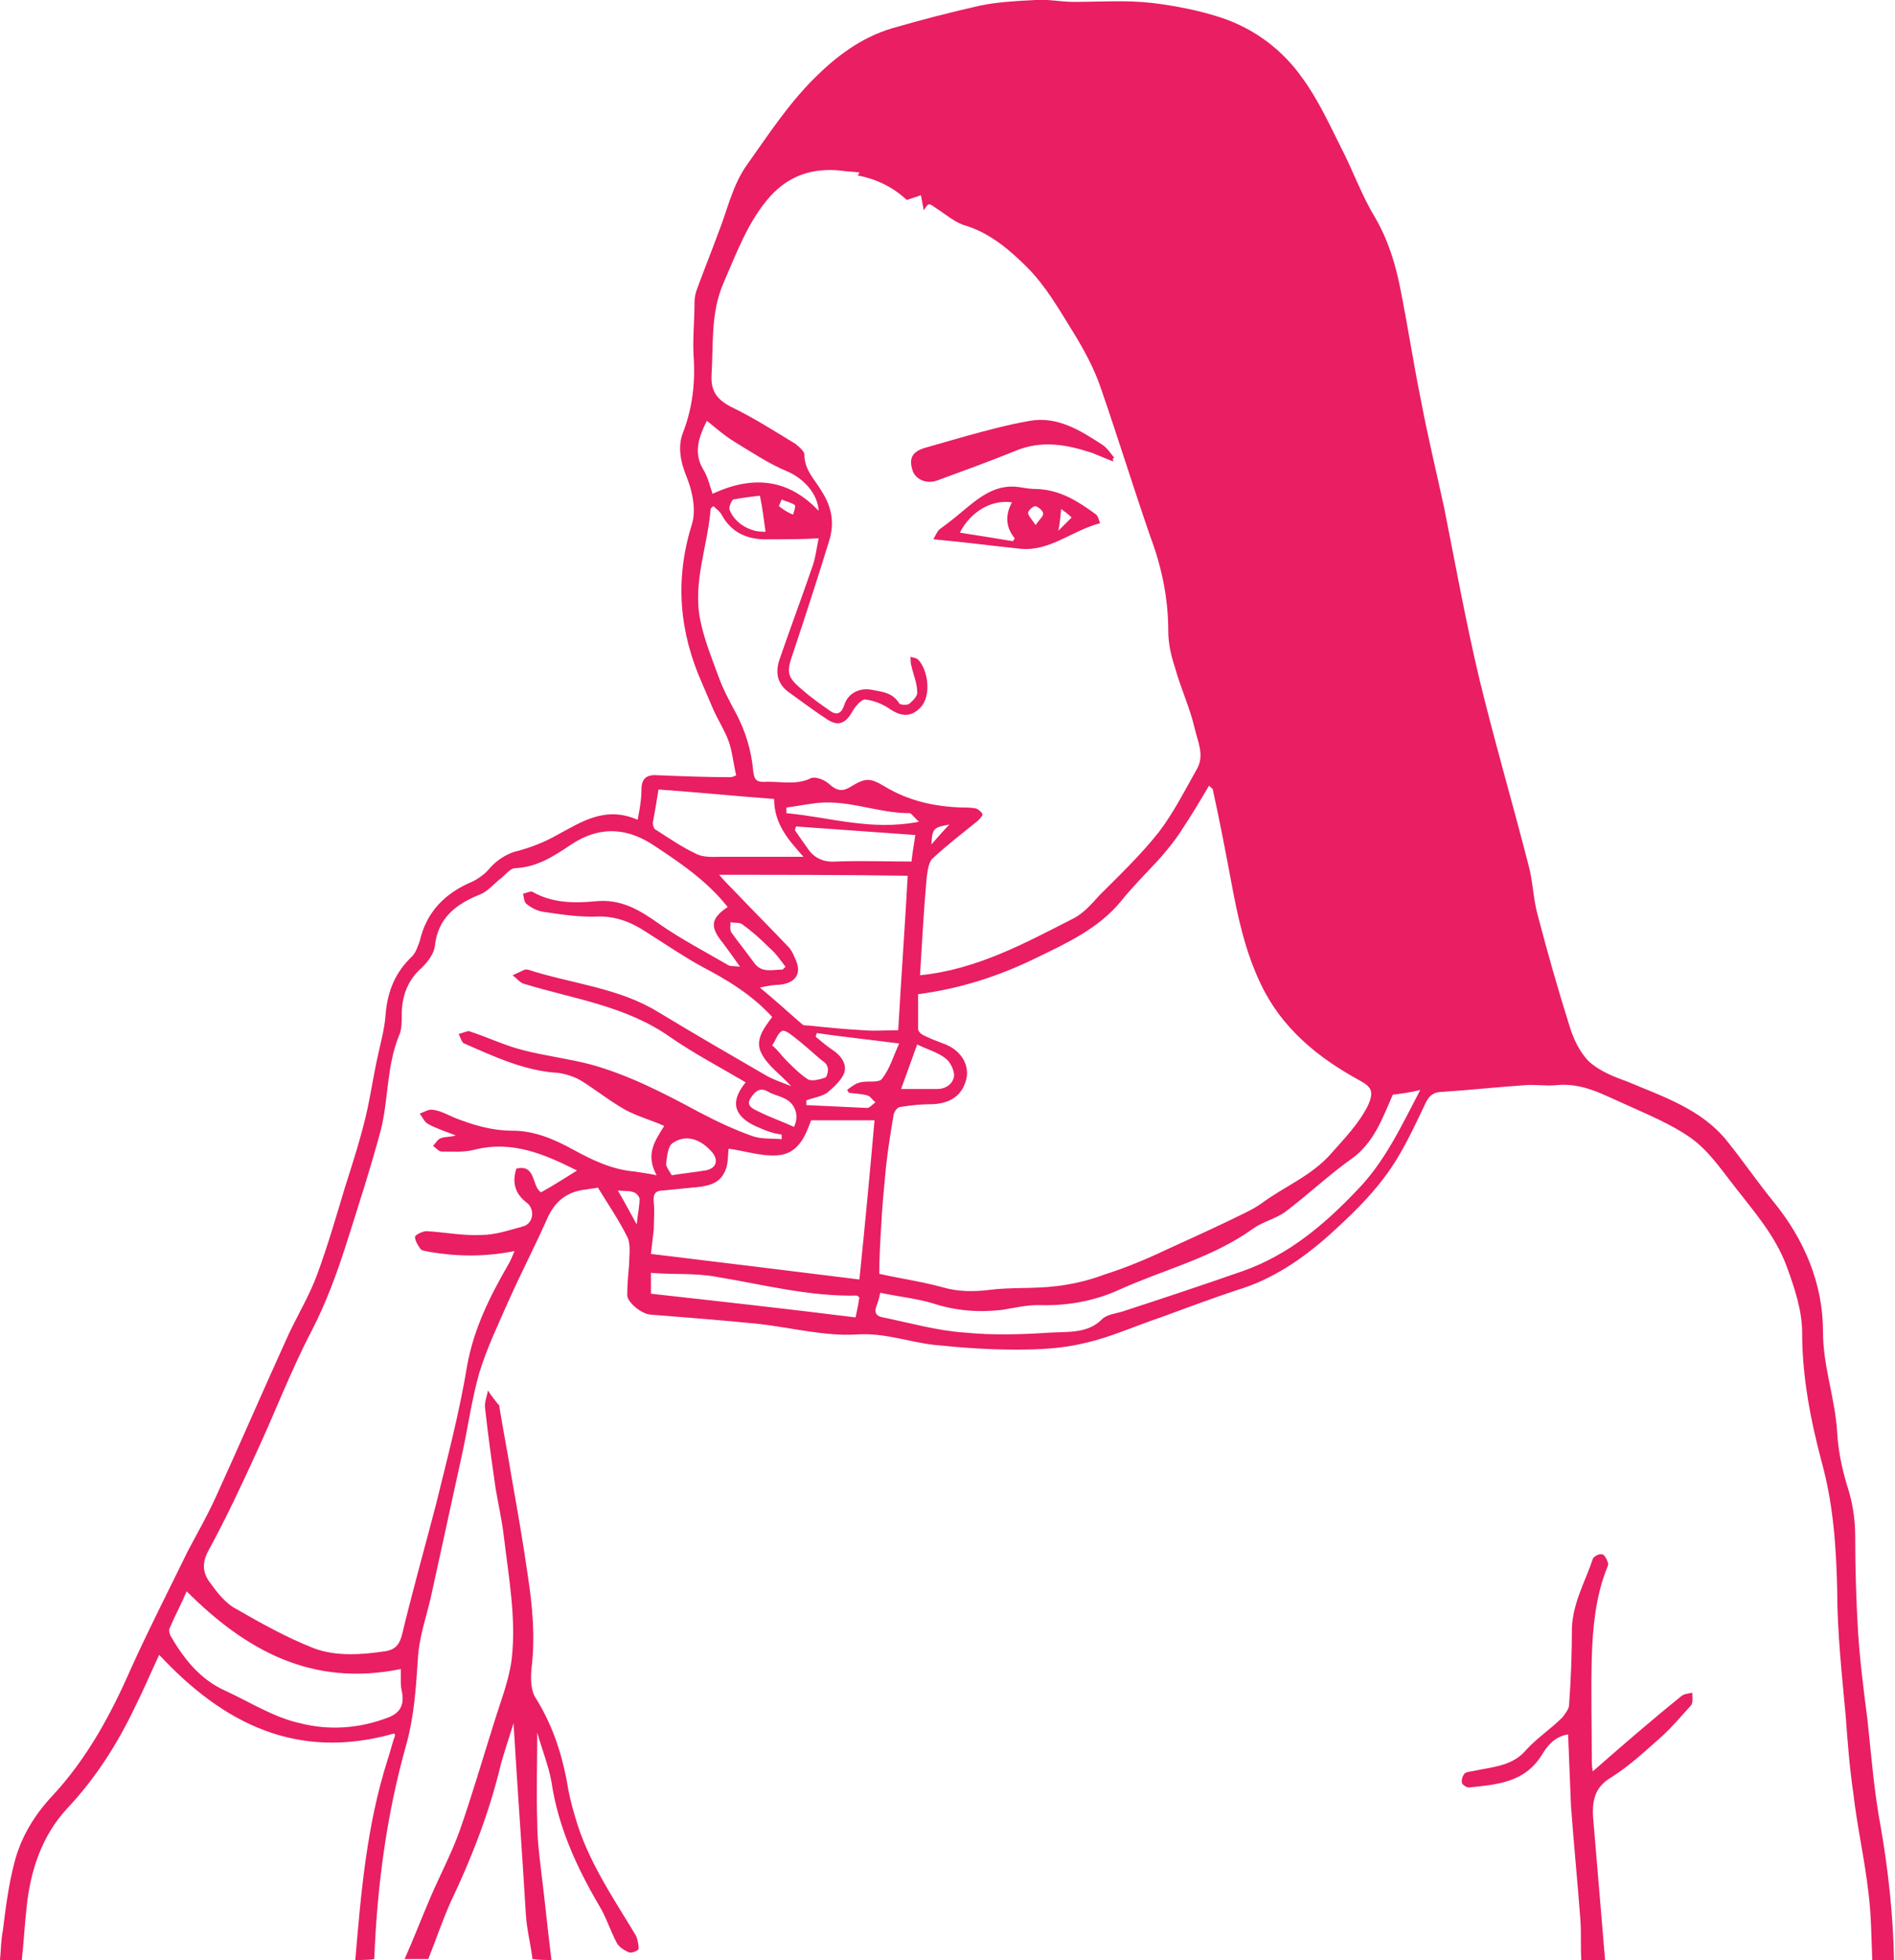 <?xml version="1.0" encoding="utf-8"?>
<!-- Generator: Adobe Illustrator 19.2.0, SVG Export Plug-In . SVG Version: 6.00 Build 0)  -->
<svg version="1.1" id="Layer_1" xmlns="http://www.w3.org/2000/svg" xmlns:xlink="http://www.w3.org/1999/xlink" x="0px" y="0px"
	 viewBox="0 0 200 206.8" style="enable-background:new 0 0 200 206.8;" xml:space="preserve">
<style type="text/css">
	.st0{fill:#E91E63;}
</style>
<g id="lady-drinking-water">
	<path class="st0" d="M37.5,206.8c0.6-7.1,1.2-14.2,3.4-21.1c0.3-0.9,0.5-1.8,0.8-2.6c0,0,0-0.1-0.1-0.2c-10.2,2.9-18-1-24.8-8.3
		c-0.8,1.7-1.6,3.6-2.5,5.4c-1.9,4-4.2,7.6-7.2,10.8c-2.7,2.9-3.9,6.6-4.3,10.5c-0.2,1.8-0.3,3.7-0.5,5.5c-0.8,0-1.5,0-2.3,0
		c0.1-1,0.1-2.1,0.3-3.1c0.3-2.4,0.6-4.8,1.2-7.1c0.7-2.8,2.2-5.2,4.1-7.2c3.6-3.9,6.1-8.5,8.2-13.3c1.9-4.2,4-8.3,6-12.4
		c1-1.9,2.1-3.8,3-5.8c2.6-5.7,5.1-11.5,7.7-17.2c1-2.1,2.2-4.1,3-6.3c1.1-3,2-6.1,2.9-9.1c0.8-2.5,1.6-5,2.2-7.5
		c0.5-2.1,0.8-4.3,1.3-6.5c0.3-1.4,0.7-2.8,0.8-4.3c0.2-2.4,1-4.4,2.8-6.1c0.4-0.4,0.6-1.1,0.8-1.6c0.7-3.1,2.7-5.1,5.6-6.3
		c0.6-0.3,1.3-0.8,1.7-1.3c0.7-0.8,1.5-1.4,2.6-1.8c1.6-0.4,3.2-1,4.6-1.8c2.6-1.4,5.1-3.1,8.5-1.6c0.2-1.1,0.4-2.1,0.4-3.2
		c0-1.3,0.7-1.6,1.8-1.5c2.5,0.1,5,0.2,7.6,0.2c0.2,0,0.4-0.1,0.6-0.2c-0.3-1.2-0.4-2.5-0.8-3.6c-0.4-1.1-1.1-2.2-1.6-3.3
		c-0.4-0.9-0.8-1.9-1.2-2.8c-2.4-5.4-2.9-10.9-1.1-16.7c0.5-1.5,0.1-3.5-0.5-5c-0.7-1.7-1-3.3-0.4-4.8c1-2.6,1.3-5.3,1.1-8.1
		c-0.1-1.8,0.1-3.7,0.1-5.6c0-0.5,0.1-1,0.3-1.5c0.7-1.9,1.5-3.9,2.2-5.8c1-2.5,1.5-5.1,3.1-7.3c2.2-3.1,4.3-6.3,7-9
		C88.2,6,90.8,4,94.1,3c3.1-0.9,6.2-1.7,9.3-2.4c1.9-0.4,3.9-0.5,5.9-0.6c1.3-0.1,2.7,0.2,4,0.2c2.7,0,5.5-0.2,8.2,0.1
		c2.5,0.3,5.1,0.8,7.5,1.6c3.5,1.2,6.4,3.4,8.5,6.4c1.6,2.2,2.8,4.8,4,7.2c1.3,2.5,2.2,5.1,3.6,7.4c1.4,2.4,2.2,5,2.7,7.6
		c0.8,4,1.4,8,2.2,11.9c0.7,3.7,1.6,7.4,2.4,11.1c1.2,6,2.3,12.1,3.7,18c1.6,6.6,3.5,13.1,5.2,19.7c0.5,1.8,0.5,3.6,1,5.4
		c1,3.8,2.1,7.7,3.3,11.5c0.4,1.4,1.1,2.9,2.1,3.9c1.1,1,2.6,1.6,4,2.1c3.8,1.6,7.8,2.9,10.5,6.2c1.7,2.1,3.2,4.3,4.9,6.4
		c3.3,4,5.3,8.7,5.3,13.8c0,3.7,1.3,7.1,1.5,10.7c0.1,1.8,0.5,3.7,1,5.4c0.6,1.8,0.9,3.6,0.9,5.5c0,3.4,0.1,6.7,0.3,10.1
		c0.2,3.1,0.6,6.2,1,9.3c0.4,3.8,0.7,7.6,1.4,11.3c0.8,4.6,1.3,9.3,1.4,14c-0.8,0-1.5,0-2.3,0c-0.1-2.4-0.1-4.7-0.4-7.1
		c-0.4-3.5-1.2-7-1.6-10.5c-0.4-2.7-0.6-5.4-0.8-8.1c-0.4-4.4-0.9-8.9-0.9-13.3c-0.1-4.5-0.4-9-1.6-13.4c-1.2-4.5-2.1-9.1-2.1-13.8
		c0-2.3-0.8-4.7-1.6-6.9c-1.2-3.3-3.5-5.9-5.6-8.6c-1.4-1.8-2.7-3.7-4.5-5c-2.1-1.5-4.6-2.5-7-3.6c-2.3-1-4.5-2.3-7.3-2
		c-1.1,0.1-2.2-0.1-3.3,0c-2.9,0.2-5.7,0.5-8.6,0.7c-0.9,0-1.4,0.3-1.8,1.1c-1.3,2.7-2.5,5.4-4.3,7.8c-1.7,2.3-3.8,4.3-5.9,6.2
		c-2.8,2.5-6,4.7-9.7,5.8c-2.7,0.9-5.4,1.9-8.1,2.9c-2.7,0.9-5.3,2.1-8,2.7c-2.4,0.6-4.9,0.7-7.3,0.7c-2.9,0-5.7-0.2-8.6-0.5
		c-2.7-0.3-5.2-1.3-8.2-1.1c-3.3,0.2-6.8-0.7-10.2-1.1c-3.9-0.4-7.8-0.7-11.6-1c-0.9-0.1-2.3-1.2-2.4-2c0-1.1,0.1-2.2,0.2-3.3
		c0-1,0.2-2.1-0.2-2.9c-0.9-1.8-2-3.4-3.1-5.2c-0.3,0.1-0.8,0.1-1.2,0.2c-2.1,0.2-3.4,1.3-4.2,3.2c-1.3,2.9-2.7,5.6-4,8.5
		c-1.1,2.5-2.3,5-3.1,7.6c-0.8,2.8-1.2,5.7-1.8,8.5c-1.1,5-2.2,10.1-3.3,15.1c-0.5,2.2-1.3,4.4-1.4,6.7c-0.2,3-0.4,6-1.2,8.9
		c-2.1,7.4-3.1,15-3.4,22.7C39,206.8,38.2,206.8,37.5,206.8z M81.3,56.9c-2.3,0.1-4.1-0.6-5.2-2.7c-0.2-0.3-0.5-0.5-0.8-0.8
		c-0.1,0.1-0.3,0.2-0.3,0.3c-0.3,3.9-1.9,7.7-1.1,11.7c0.4,2,1.2,4,1.9,5.9c0.5,1.4,1.2,2.7,1.9,4c1,1.9,1.6,3.9,1.8,6.1
		c0.1,0.8,0.3,1.1,1.1,1.1c1.7-0.1,3.4,0.4,5-0.4c0.5-0.2,1.5,0.2,2,0.7c0.8,0.7,1.4,0.7,2.2,0.2c1.6-1,2.1-0.9,3.6,0
		c2.5,1.5,5.2,2.1,8.1,2.2c0.5,0,1,0,1.5,0.1c0.3,0.1,0.6,0.4,0.7,0.6c0,0.2-0.3,0.5-0.5,0.7c-1.6,1.3-3.3,2.6-4.8,4
		c-0.4,0.4-0.5,1.3-0.6,2c-0.3,3.4-0.5,6.9-0.7,10.3c6-0.6,11.1-3.4,16.2-6c1-0.5,1.9-1.5,2.7-2.4c2.2-2.2,4.4-4.3,6.3-6.7
		c1.6-2.1,2.8-4.5,4.1-6.8c0.7-1.4,0-2.8-0.3-4.1c-0.5-2.2-1.5-4.3-2.1-6.5c-0.4-1.2-0.7-2.5-0.7-3.8c0-3.5-0.7-6.8-1.9-10
		c-1.8-5.2-3.4-10.4-5.2-15.6c-0.7-2.1-1.8-4.1-2.9-5.9c-1.5-2.4-2.9-4.9-4.9-6.9c-1.8-1.8-3.9-3.6-6.5-4.4
		c-1.1-0.3-2.1-1.2-3.2-1.9c-0.7-0.5-0.7-0.5-1.2,0.3c-0.1-0.5-0.2-1-0.3-1.6c-0.6,0.2-1.2,0.4-1.5,0.5c-1.5-1.4-3.2-2.2-5.2-2.6
		c0.1-0.1,0.2-0.2,0.2-0.3c-0.7-0.1-1.3-0.1-2-0.2c-2.9-0.3-5.4,0.5-7.4,2.7c-2.4,2.7-3.6,6.1-5,9.3c-1.3,3.1-1,6.3-1.2,9.5
		c-0.1,1.7,0.5,2.6,2,3.4c2.3,1.1,4.5,2.5,6.8,3.9c0.4,0.3,1,0.8,1,1.2c0,1.6,1.1,2.6,1.8,3.8c1.1,1.7,1.4,3.4,0.8,5.3
		c-1.2,3.9-2.5,7.9-3.8,11.8c-0.7,2-0.7,2.5,1,3.9c0.9,0.8,1.9,1.5,2.9,2.2c0.7,0.5,1.2,0.3,1.5-0.6c0.4-1.3,1.7-1.9,3-1.6
		c1.1,0.2,2.1,0.3,2.8,1.4c0.1,0.2,0.8,0.2,1,0.1c0.4-0.3,1-0.9,0.9-1.3c0-0.9-0.4-1.8-0.6-2.7c-0.1-0.3-0.1-0.6-0.1-1
		c0.3,0.1,0.6,0.1,0.8,0.3c1,1,1.5,3.8,0.2,5.1c-1,1-2,0.9-3.2,0.1c-0.7-0.5-1.7-0.9-2.6-1c-0.4,0-1,0.7-1.3,1.2
		c-0.7,1.3-1.5,1.7-2.7,0.9c-1.4-0.9-2.7-1.9-4.1-2.9c-1.2-0.9-1.4-2.1-0.9-3.5c1.1-3.2,2.3-6.4,3.4-9.6c0.4-1.1,0.5-2.2,0.7-3.1
		C84.7,56.9,83,56.9,81.3,56.9z M79.7,118.8c-1.9-0.9-2.9-2.3-1-4.6c-2.7-1.6-5.4-3-8-4.8c-4.7-3.3-10.2-4-15.4-5.6
		c-0.4-0.1-0.8-0.6-1.2-0.9c0.4-0.2,0.9-0.4,1.3-0.6c0.1,0,0.2,0,0.3,0c4.6,1.5,9.6,1.9,13.8,4.5c3.8,2.3,7.6,4.5,11.4,6.7
		c0.7,0.4,1.6,0.7,2.6,1.1c-1.2-1.3-2.5-2.2-3.1-3.4c-0.8-1.4,0.2-2.7,1.1-3.9c-2.1-2.3-4.7-3.9-7.4-5.3c-2-1.1-3.9-2.4-5.8-3.6
		c-1.5-1-3.1-1.7-5-1.7c-2,0.1-4-0.2-6-0.5c-0.6-0.1-1.2-0.4-1.7-0.8c-0.3-0.2-0.3-0.7-0.4-1.1c0.4-0.1,0.8-0.3,1-0.2
		c2.1,1.2,4.4,1.2,6.6,1c2.7-0.3,4.7,0.9,6.8,2.4c2.3,1.6,4.8,2.9,7.2,4.3c0.3,0.2,0.7,0.1,1.3,0.2c-0.7-1-1.2-1.7-1.8-2.5
		c-1.4-1.7-1.3-2.6,0.5-3.8c-2.2-2.8-5.2-4.8-8.1-6.7c-2.9-1.8-5.7-1.7-8.4,0.1c-1.8,1.2-3.6,2.4-5.9,2.5c-0.6,0-1.1,0.8-1.7,1.2
		c-0.7,0.6-1.3,1.3-2.1,1.6c-2.5,1-4.4,2.5-4.7,5.4c-0.1,0.9-0.9,1.9-1.7,2.6c-1.3,1.3-1.8,2.9-1.8,4.7c0,0.7,0,1.6-0.3,2.2
		c-1.3,3.2-1.1,6.7-1.9,9.9c-1.1,4.1-2.4,8.1-3.7,12.2c-1,3.1-2.1,6.1-3.6,9c-2.2,4.2-3.9,8.7-5.9,13c-1.6,3.5-3.2,6.9-5,10.2
		c-0.7,1.3-0.6,2.3,0.1,3.3c0.8,1.1,1.7,2.3,2.9,2.9c2.6,1.5,5.3,3,8.1,4.1c2.4,0.9,5.1,0.7,7.7,0.3c0.9-0.2,1.3-0.6,1.6-1.6
		c1.1-4.6,2.4-9.2,3.6-13.8c1.2-4.9,2.5-9.8,3.3-14.7c0.7-3.9,2.4-7.3,4.3-10.6c0.3-0.5,0.5-1,0.7-1.5c-3,0.6-5.9,0.6-8.9,0.1
		c-0.4-0.1-0.8-0.1-1-0.3c-0.3-0.4-0.6-0.9-0.6-1.3c0-0.2,0.8-0.6,1.2-0.6c1.9,0.1,3.8,0.5,5.8,0.4c1.5,0,2.9-0.5,4.4-0.9
		c1.1-0.3,1.3-1.8,0.4-2.5c-1.2-0.9-1.6-2.1-1.1-3.6c2.1-0.5,1.6,1.9,2.6,2.5c1.3-0.7,2.5-1.5,3.8-2.3c-3.4-1.7-6.8-3.2-10.8-2.2
		c-1.1,0.3-2.3,0.2-3.5,0.2c-0.3,0-0.6-0.4-0.9-0.6c0.3-0.3,0.5-0.7,0.8-0.8c0.5-0.2,1-0.1,1.6-0.3c-1-0.4-2-0.7-2.9-1.2
		c-0.4-0.2-0.6-0.7-0.9-1.1c0.5-0.2,1-0.5,1.4-0.4c0.8,0.1,1.5,0.5,2.2,0.8c2,0.8,4,1.4,6.2,1.4c2.3,0,4.4,0.9,6.4,2
		c2,1.1,4.1,2.1,6.4,2.3c0.7,0.1,1.4,0.2,2.4,0.4c-1.2-2.2-0.2-3.6,0.8-5.2c-1.3-0.6-2.8-1-4.1-1.7c-1.6-0.9-3.1-2.1-4.7-3.1
		c-0.7-0.4-1.6-0.7-2.4-0.8c-3.5-0.2-6.7-1.7-9.9-3.1c-0.3-0.1-0.4-0.7-0.6-1c0.4-0.1,0.8-0.3,1.1-0.3c1.9,0.6,3.7,1.5,5.7,2
		c2.3,0.6,4.8,0.9,7.1,1.5c4,1.1,7.7,3,11.4,5c1.9,1,3.8,1.9,5.8,2.6c0.9,0.3,2,0.2,3,0.3c0-0.2,0-0.4,0-0.5
		C81.5,119.6,80.6,119.2,79.7,118.8z M124.7,87.6c-0.7,1.1-1.6,2.2-2.5,3.2c-1.3,1.4-2.7,2.8-3.9,4.3c-2.4,2.9-5.7,4.4-9,6
		c-3.9,1.9-7.9,3.2-12.4,3.8c0,1.2,0,2.4,0,3.7c0,0.2,0.3,0.5,0.5,0.6c0.8,0.4,1.6,0.7,2.4,1c1.7,0.7,2.5,2.2,2.2,3.6
		c-0.4,1.7-1.6,2.6-3.5,2.7c-1.2,0-2.3,0.1-3.5,0.3c-0.3,0-0.7,0.6-0.7,0.9c-0.3,1.8-0.6,3.6-0.8,5.5c-0.2,2.1-0.4,4.1-0.5,6.2
		c-0.1,1.6-0.2,3.3-0.2,5c2.2,0.5,4.4,0.8,6.6,1.4c1.7,0.5,3.3,0.5,5,0.3c2.3-0.3,4.7-0.1,7.1-0.4c1.7-0.2,3.4-0.6,5-1.2
		c2.2-0.7,4.4-1.6,6.5-2.6c2.2-1,4.4-2,6.7-3.1c1.2-0.6,2.4-1.1,3.4-1.8c2.4-1.8,5.3-2.9,7.4-5.3c1.4-1.6,2.9-3.1,3.9-5.1
		c0.6-1.4,0.4-1.9-0.9-2.6c-4.4-2.4-8.2-5.5-10.4-10.1c-1.7-3.5-2.5-7.3-3.2-11.1c-0.6-3.2-1.2-6.3-1.9-9.5c0-0.1-0.2-0.2-0.4-0.4
		C126.6,84.6,125.7,86.1,124.7,87.6z M90.7,135c0.6-5.8,1.1-11.2,1.6-16.8c-2.2,0-4.4,0-6.7,0c-0.6,1.7-1.4,3.6-3.6,3.7
		c-1.8,0.1-3.5-0.5-5.1-0.7c-0.1,0.7,0,1.8-0.5,2.6c-0.6,1.2-2,1.4-3.3,1.5c-1,0.1-2,0.2-3,0.3c-0.9,0-1.2,0.3-1.1,1.3
		c0.1,0.9,0,1.9,0,2.8c-0.1,0.9-0.2,1.7-0.3,2.6C76.2,133.2,83.4,134.1,90.7,135z M75.9,92.3c0.5,0.6,1,1.1,1.5,1.6
		c1.9,2,3.9,4,5.8,6c0.3,0.3,0.5,0.7,0.7,1.2c0.8,1.6,0.1,2.6-1.6,2.8c-0.6,0-1.2,0.1-2.1,0.3c1.7,1.4,3.1,2.7,4.5,3.9
		c0.1,0.1,0.4,0.1,0.6,0.1c1.9,0.2,3.9,0.4,5.8,0.5c1.2,0.1,2.3,0,3.7,0c0.3-5.4,0.7-10.8,1-16.3C89.2,92.3,82.7,92.3,75.9,92.3z
		 M147,115.5c-1.1,2.5-2,5.1-4.4,6.8c-2.4,1.7-4.6,3.8-7,5.6c-1,0.7-2.3,1-3.3,1.7c-4.3,3.1-9.3,4.3-14,6.4
		c-2.8,1.3-5.7,1.8-8.7,1.7c-1.3,0-2.6,0.3-3.8,0.5c-2.5,0.3-5,0.1-7.4-0.7c-1.7-0.5-3.6-0.7-5.5-1.1c-0.1,0.5-0.2,0.9-0.4,1.4
		c-0.3,0.8,0.1,1.1,0.7,1.2c2.9,0.6,5.7,1.4,8.6,1.6c3,0.3,6.1,0.2,9.1,0c1.9-0.1,3.9,0.1,5.4-1.4c0.5-0.5,1.4-0.6,2.1-0.8
		c4.3-1.4,8.5-2.8,12.8-4.3c4.8-1.7,8.6-4.9,12.1-8.6c2.9-3,4.6-6.7,6.6-10.5C148.7,115.3,147.8,115.4,147,115.5z M19.7,167.9
		c-0.5,1.2-1.2,2.5-1.8,3.9c-0.1,0.2,0,0.6,0.1,0.8c1.4,2.4,3.1,4.6,5.8,5.8c2.6,1.2,5.1,2.8,7.8,3.4c3.1,0.8,6.3,0.6,9.4-0.6
		c1.3-0.5,1.7-1.4,1.4-2.8c-0.1-0.4-0.1-0.8-0.1-1.2c0-0.4,0-0.7,0-1.1C33,178,26,174.2,19.7,167.9z M69.5,83.3
		c-0.2,1.3-0.4,2.4-0.6,3.5c0,0.3,0.1,0.7,0.4,0.8c1.4,0.9,2.7,1.8,4.2,2.5c0.8,0.4,1.8,0.3,2.7,0.3c2.8,0,5.7,0,8.6,0
		c-1.5-1.7-3.1-3.4-3.1-6.1C77.7,84,73.7,83.6,69.5,83.3z M68.7,136.5c7.2,0.8,14.4,1.6,21.6,2.5c0.2-0.9,0.3-1.5,0.4-2.1
		c-0.1-0.1-0.2-0.2-0.3-0.2c-5.1,0.1-10-1.2-14.9-2c-2.2-0.4-4.5-0.2-6.8-0.4C68.7,135.2,68.7,135.9,68.7,136.5z M74.2,49.5
		c0.5,0.8,0.7,1.7,1,2.6c4.1-1.9,7.9-1.7,11.2,1.8c-0.1-1.9-1.7-3.5-3.4-4.2c-1.9-0.8-3.7-2-5.5-3.1c-1-0.6-1.9-1.4-2.9-2.2
		C73.7,46.2,73.2,47.8,74.2,49.5z M91.5,116.9c0.3,0,0.6-0.4,0.9-0.6c-0.3-0.2-0.5-0.6-0.8-0.7c-0.6-0.2-1.3-0.2-2-0.3
		c-0.1-0.1-0.1-0.2-0.2-0.3c0.4-0.3,0.9-0.7,1.4-0.8c0.8-0.2,2,0.1,2.3-0.4c0.8-1,1.2-2.4,1.8-3.7c-3.1-0.4-5.9-0.7-8.7-1.1
		c0,0.1-0.1,0.2-0.1,0.4c0.6,0.5,1.2,1,1.8,1.4c0.9,0.6,1.5,1.5,1.2,2.4c-0.3,0.8-1.1,1.5-1.8,2.1c-0.6,0.4-1.4,0.5-2.2,0.8
		c0,0.2,0,0.4,0,0.5C87.3,116.7,89.4,116.8,91.5,116.9z M85.3,89.6c0.7,1,1.7,1.4,3,1.3c2.6-0.1,5.2,0,7.9,0c0.1-1,0.3-2,0.4-2.8
		c-4.3-0.3-8.4-0.6-12.6-0.9c0,0.1-0.1,0.3-0.1,0.4C84.3,88.2,84.8,88.9,85.3,89.6z M97,86.7c-0.5-0.4-0.8-0.9-1-0.9
		c-3.5,0-6.8-1.6-10.3-1c-0.9,0.1-1.8,0.3-2.7,0.4c0,0.2,0,0.4,0,0.6C87.5,86.2,91.9,87.7,97,86.7z M95.1,114.9c1.2,0,2.5,0,3.8,0
		c1,0,1.7-0.6,1.8-1.4c0-0.6-0.4-1.5-1-1.9c-0.8-0.6-1.9-0.9-2.9-1.4C96.2,111.9,95.6,113.5,95.1,114.9z M83,111.9
		c0.7,0.7,1.5,1.5,2.3,2c0.4,0.2,1.2,0,1.8-0.2c0.2-0.1,0.4-0.9,0.2-1.2c-0.1-0.4-0.6-0.6-0.9-0.9c-0.8-0.7-1.7-1.5-2.6-2.2
		c-0.4-0.3-1-0.8-1.3-0.6c-0.4,0.2-0.6,0.9-1,1.5C82.1,110.8,82.5,111.4,83,111.9z M74.4,123.5c1.3-0.2,1.5-1.2,0.6-2.1
		c-1.2-1.3-2.7-1.7-4-0.8c-0.5,0.3-0.6,1.4-0.7,2.2c0,0.3,0.3,0.7,0.6,1.2C72.1,123.8,73.2,123.7,74.4,123.5z M81.2,100
		c-0.9-0.9-1.9-1.8-2.9-2.5c-0.3-0.2-0.8-0.1-1.2-0.2c0,0.4-0.1,0.8,0.1,1.1c0.8,1.1,1.6,2.1,2.4,3.2c0.8,1.1,1.9,0.7,3,0.7
		c0.1-0.1,0.2-0.2,0.3-0.3C82.3,101.2,81.8,100.5,81.2,100z M82.8,115.9c-0.6-0.3-1.2-0.4-1.7-0.7c-1-0.6-1.5,0.1-1.9,0.7
		c-0.5,0.8,0.3,1.1,0.9,1.4c1.2,0.6,2.4,1,3.7,1.6C84.4,117.7,83.9,116.4,82.8,115.9z M80.2,52.3c-0.8,0.1-1.8,0.2-2.8,0.4
		c-0.2,0.1-0.5,0.8-0.4,1.1c0.6,1.5,2.3,2.4,3.8,2.3C80.6,54.8,80.5,53.7,80.2,52.3z M67.2,129.2c0.1-1.1,0.3-1.9,0.3-2.7
		c0-0.2-0.3-0.6-0.6-0.7c-0.5-0.2-1-0.1-1.7-0.2C65.9,126.8,66.5,127.9,67.2,129.2z M98.3,89.1c0.7-0.8,1.4-1.6,1.9-2.1
		C98.5,87.3,98.4,87.4,98.3,89.1z M83.7,54.3c0.1-0.3,0.3-0.9,0.2-1c-0.4-0.3-1-0.4-1.4-0.6c-0.1,0.2-0.2,0.5-0.3,0.7
		C82.7,53.8,83.2,54.1,83.7,54.3z"/>
	<path class="st0" d="M58.2,206.8c-0.4-3.2-0.7-6.3-1.1-9.5c-0.2-1.7-0.4-3.3-0.4-5c-0.1-3.1,0-6.1,0-9.5c0.5,1.8,1.2,3.5,1.5,5.2
		c0.7,4.7,2.6,8.9,5,13c0.8,1.3,1.2,2.7,1.9,4c0.2,0.4,0.8,0.8,1.3,1c0.3,0.1,1-0.2,1-0.4c0-0.4-0.1-1-0.3-1.4
		c-2.4-4-5.1-7.9-6.4-12.5c-0.4-1.3-0.7-2.6-0.9-3.9c-0.6-3.1-1.6-6-3.3-8.7c-0.5-0.8-0.5-2.1-0.4-3.1c0.4-3.3,0.1-6.5-0.4-9.8
		c-0.5-3.5-1.1-6.9-1.7-10.3c-0.4-2.5-0.9-5-1.3-7.5c0-0.1,0-0.2-0.1-0.2c-0.4-0.5-0.8-1-1.1-1.5c-0.1,0.6-0.4,1.3-0.3,1.9
		c0.3,2.8,0.7,5.6,1.1,8.4c0.3,1.8,0.7,3.5,0.9,5.3c0.5,4.2,1.3,8.5,0.8,12.8c-0.3,2.3-1.2,4.5-1.9,6.8c-1.2,3.8-2.3,7.6-3.6,11.3
		c-0.9,2.5-2.2,4.9-3.2,7.3c-0.9,2.1-1.7,4.2-2.6,6.2c0.8,0,1.7,0,2.5,0c0.8-2,1.5-4.1,2.4-6.1c2.1-4.4,3.9-9,5.1-13.8
		c0.4-1.7,1-3.3,1.5-5c0.4,6.8,0.9,13.5,1.3,20.2c0.1,1.6,0.5,3.1,0.7,4.7C56.9,206.8,57.6,206.8,58.2,206.8z"/>
	<path class="st0" d="M169.4,206.8c-0.4-4.8-0.8-9.5-1.2-14.3c-0.2-2-0.2-3.8,1.9-5c1.9-1.2,3.6-2.8,5.3-4.3c1.1-1,2.1-2.2,3.1-3.3
		c0.2-0.3,0.1-0.9,0.1-1.3c-0.4,0.1-0.9,0.1-1.2,0.4c-3.1,2.5-6.1,5.1-9.3,7.9c-0.1-0.6-0.1-0.9-0.1-1.2c0-3.6-0.1-7.3,0-10.9
		c0.1-3.1,0.4-6.2,1.5-9.1c0.1-0.3,0.3-0.6,0.2-0.8c-0.1-0.4-0.4-0.9-0.6-0.9c-0.3-0.1-0.9,0.2-1,0.5c-0.8,2.4-2.1,4.6-2.2,7.3
		c0,2.7-0.1,5.4-0.3,8.1c0,0.4-0.4,0.9-0.7,1.3c-1.2,1.2-2.7,2.2-3.8,3.4c-1.4,1.7-3.4,1.8-5.3,2.2c-0.4,0.1-0.9,0.1-1.2,0.3
		c-0.2,0.2-0.4,0.7-0.3,1c0,0.2,0.5,0.5,0.7,0.5c2.9-0.3,5.9-0.5,7.7-3.4c0.6-1,1.4-2,2.8-2.2c0.1,2.6,0.2,5,0.3,7.5
		c0.3,4.1,0.7,8.1,1,12.1c0.1,1.5,0,2.9,0.1,4.4C167.7,206.8,168.5,206.8,169.4,206.8z"/>
	<path class="st0" d="M99.1,55.9c0.8-0.6,1.6-1.2,2.3-1.8c1.8-1.5,3.6-3.1,6.2-2.7c0.6,0.1,1.2,0.2,1.9,0.2c2.4,0.1,4.3,1.3,6.2,2.7
		c0.2,0.2,0.3,0.6,0.4,0.9c-3,0.8-5.3,3-8.4,2.7c-2.9-0.3-5.9-0.7-9.2-1C98.8,56.4,98.9,56.1,99.1,55.9z M106.8,53
		c-2.1-0.3-4.3,0.9-5.5,3.2c1.9,0.3,3.8,0.6,5.6,0.9c0.1-0.1,0.1-0.2,0.2-0.3C106.1,55.6,106.1,54.3,106.8,53z M110.1,54.2
		c0-0.3-0.5-0.7-0.8-0.8c-0.3,0-0.8,0.5-0.8,0.7c0,0.3,0.4,0.7,0.8,1.3C109.7,54.8,110.1,54.5,110.1,54.2z M111.7,56
		c0.6-0.6,1-1,1.4-1.4c-0.3-0.3-0.7-0.6-1.1-0.9C111.9,54.5,111.9,55,111.7,56z"/>
	<path class="st0" d="M117.6,48.3c-0.4-0.5-0.8-1.1-1.3-1.4c-2.3-1.5-4.7-3-7.6-2.5c-2.3,0.4-4.5,1-6.7,1.6
		c-1.4,0.4-2.8,0.8-4.2,1.2c-1.5,0.4-1.9,1.1-1.5,2.4c0.3,1,1.5,1.5,2.6,1.1c2.7-1,5.5-2,8.2-3.1c2.8-1.2,5.5-0.7,8.2,0.2
		c0.7,0.3,1.5,0.6,2.2,0.9C117.4,48.4,117.5,48.3,117.6,48.3z"/>
</g>
</svg>
